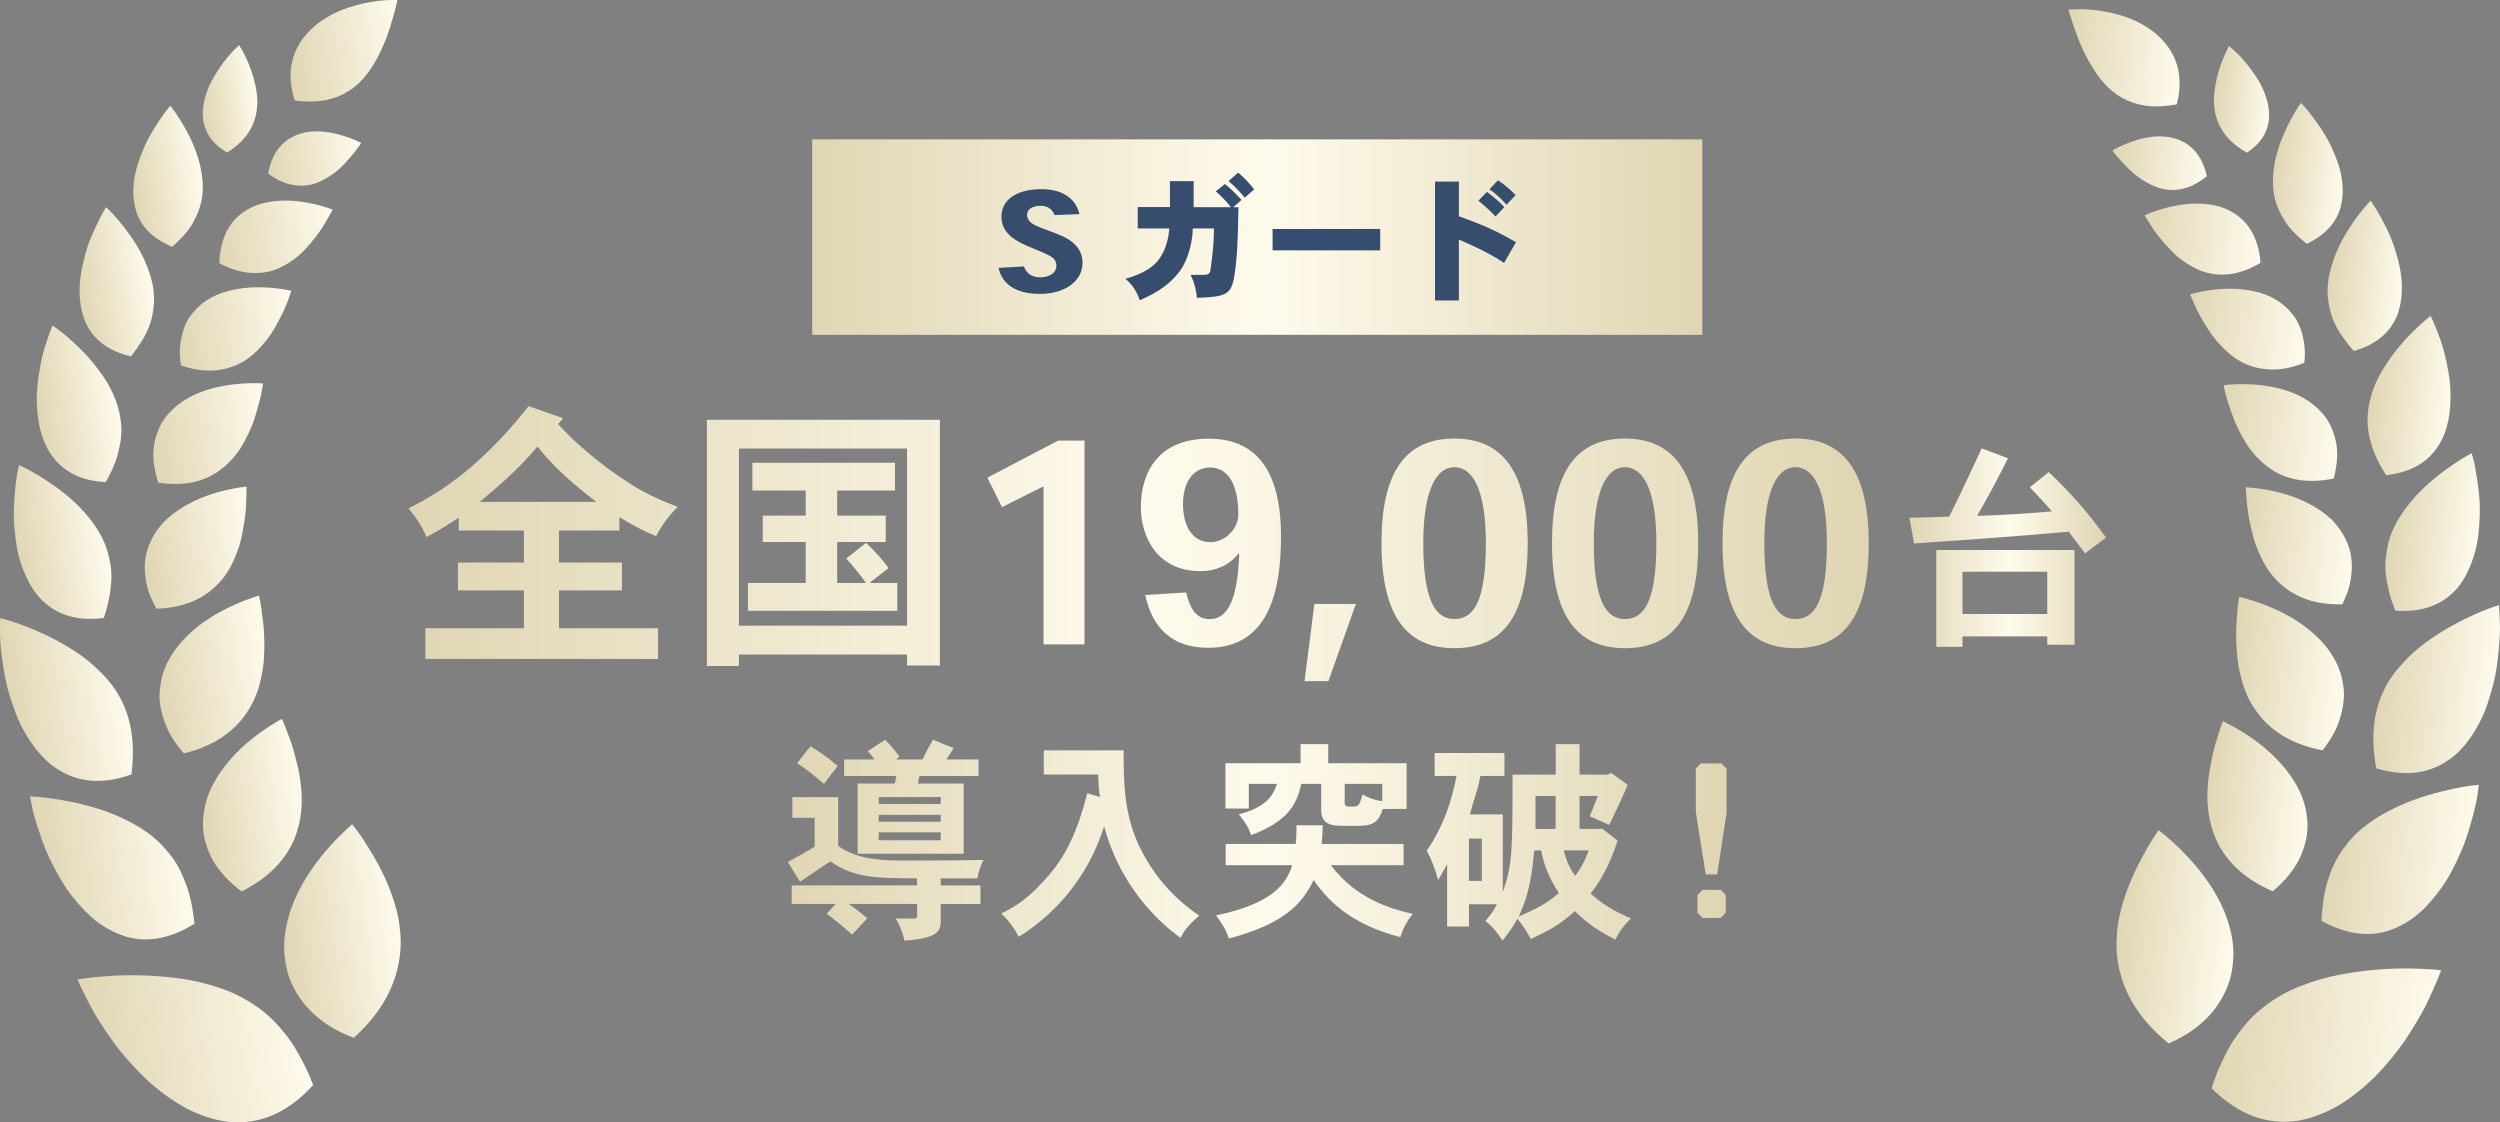 <?xml version="1.0" encoding="UTF-8"?><svg id="_レイヤー_2" xmlns="http://www.w3.org/2000/svg" xmlns:xlink="http://www.w3.org/1999/xlink" viewBox="0 0 302.77 135.93"><rect x="0" y="0" width="302.77" height="135.93" fill="#808080" stroke="none"/><defs><style>.cls-1{fill:url(#_名称未設定グラデーション_26-13);}.cls-2{fill:url(#_名称未設定グラデーション_26);}.cls-3{fill:url(#_名称未設定グラデーション_26-21);}.cls-4{fill:url(#_名称未設定グラデーション_26-20);}.cls-5{fill:url(#_名称未設定グラデーション_26-16);}.cls-6{fill:url(#_名称未設定グラデーション_26-33);}.cls-7{fill:url(#_名称未設定グラデーション_26-8);}.cls-8{fill:url(#_名称未設定グラデーション_26-18);}.cls-9{fill:url(#_名称未設定グラデーション_26-10);}.cls-10{fill:url(#_名称未設定グラデーション_26-29);}.cls-11{fill:url(#_名称未設定グラデーション_26-11);}.cls-12{fill:url(#_名称未設定グラデーション_33);}.cls-13{fill:url(#_名称未設定グラデーション_33-2);}.cls-14{fill:url(#_名称未設定グラデーション_26-2);}.cls-15{fill:url(#_名称未設定グラデーション_26-27);}.cls-16{fill:url(#_名称未設定グラデーション_26-15);}.cls-17{fill:url(#_名称未設定グラデーション_26-19);}.cls-18{fill:url(#_名称未設定グラデーション_26-9);}.cls-19{fill:url(#_名称未設定グラデーション_26-6);}.cls-20{fill:url(#_名称未設定グラデーション_26-26);}.cls-21{fill:url(#_名称未設定グラデーション_26-17);}.cls-22{fill:#364d6d;}.cls-23{fill:url(#_名称未設定グラデーション_26-5);}.cls-24{fill:url(#_名称未設定グラデーション_26-32);}.cls-25{fill:url(#_名称未設定グラデーション_26-28);}.cls-26{fill:url(#_名称未設定グラデーション_26-34);}.cls-27{fill:url(#_名称未設定グラデーション_26-24);}.cls-28{fill:url(#_名称未設定グラデーション_26-3);}.cls-29{fill:url(#_名称未設定グラデーション_26-30);}.cls-30{fill:url(#_名称未設定グラデーション_33-3);}.cls-31{fill:url(#_名称未設定グラデーション_26-4);}.cls-32{fill:url(#_名称未設定グラデーション_26-7);}.cls-33{fill:url(#_名称未設定グラデーション_26-31);}.cls-34{fill:url(#_名称未設定グラデーション_26-25);}.cls-35{fill:url(#_名称未設定グラデーション_33-4);}.cls-36{fill:url(#_名称未設定グラデーション_26-23);}.cls-37{fill:url(#_名称未設定グラデーション_26-14);}.cls-38{fill:url(#_名称未設定グラデーション_26-12);}.cls-39{fill:url(#_名称未設定グラデーション_26-22);}</style><linearGradient id="_名称未設定グラデーション_26" x1="43.36" y1="9.68" x2="57.62" y2="9.68" gradientTransform="translate(-9.51 4.17) rotate(-8.56)" gradientUnits="userSpaceOnUse"><stop offset="0" stop-color="#e0d6b4"/><stop offset="1" stop-color="#fffbec"/></linearGradient><linearGradient id="_名称未設定グラデーション_26-2" x1="39.02" y1="21.84" x2="50.71" y2="21.84" xlink:href="#_名称未設定グラデーション_26"/><linearGradient id="_名称未設定グラデーション_26-3" x1="31.54" y1="30.5" x2="46.06" y2="30.5" xlink:href="#_名称未設定グラデーション_26"/><linearGradient id="_名称未設定グラデーション_26-4" x1="25.11" y1="40.87" x2="39.67" y2="40.87" xlink:href="#_名称未設定グラデーション_26"/><linearGradient id="_名称未設定グラデーション_26-5" x1="20.09" y1="53.02" x2="34.61" y2="53.02" xlink:href="#_名称未設定グラデーション_26"/><linearGradient id="_名称未設定グラデーション_26-6" x1="17.04" y1="66.55" x2="30.77" y2="66.55" xlink:href="#_名称未設定グラデーション_26"/><linearGradient id="_名称未設定グラデーション_26-7" x1="16.52" y1="82.06" x2="30.36" y2="82.06" xlink:href="#_名称未設定グラデーション_26"/><linearGradient id="_名称未設定グラデーション_26-8" x1="19.39" y1="98.43" x2="31.93" y2="98.43" xlink:href="#_名称未設定グラデーション_26"/><linearGradient id="_名称未設定グラデーション_26-9" x1="26.87" y1="115.15" x2="41.19" y2="115.15" xlink:href="#_名称未設定グラデーション_26"/><linearGradient id="_名称未設定グラデーション_26-10" x1="32.19" y1="13.34" x2="39.1" y2="13.34" xlink:href="#_名称未設定グラデーション_26"/><linearGradient id="_名称未設定グラデーション_26-11" x1="22.45" y1="21.49" x2="31.06" y2="21.49" xlink:href="#_名称未設定グラデーション_26"/><linearGradient id="_名称未設定グラデーション_26-12" x1="14.18" y1="33.17" x2="23.19" y2="33.17" xlink:href="#_名称未設定グラデーション_26"/><linearGradient id="_名称未設定グラデーション_26-13" x1="7.05" y1="47.09" x2="16.9" y2="47.09" xlink:href="#_名称未設定グラデーション_26"/><linearGradient id="_名称未設定グラデーション_26-14" x1="2.17" y1="63.25" x2="13.07" y2="63.25" xlink:href="#_名称未設定グラデーション_26"/><linearGradient id="_名称未設定グラデーション_26-15" x1="-1.6" y1="81.99" x2="12.57" y2="81.99" xlink:href="#_名称未設定グラデーション_26"/><linearGradient id="_名称未設定グラデーション_26-16" x1="-.73" y1="102.86" x2="16.71" y2="102.86" xlink:href="#_名称未設定グラデーション_26"/><linearGradient id="_名称未設定グラデーション_26-17" x1="1.67" y1="126.05" x2="27.99" y2="126.05" xlink:href="#_名称未設定グラデーション_26"/><linearGradient id="_名称未設定グラデーション_26-18" x1="244.12" y1="11.66" x2="258.39" y2="11.66" gradientTransform="translate(8.09 -28.34) rotate(5.43)" xlink:href="#_名称未設定グラデーション_26"/><linearGradient id="_名称未設定グラデーション_26-19" x1="251.04" y1="23.83" x2="262.73" y2="23.83" gradientTransform="translate(8.09 -28.34) rotate(5.43)" xlink:href="#_名称未設定グラデーション_26"/><linearGradient id="_名称未設定グラデーション_26-20" x1="255.68" y1="32.49" x2="270.2" y2="32.49" gradientTransform="translate(8.09 -28.34) rotate(5.43)" xlink:href="#_名称未設定グラデーション_26"/><linearGradient id="_名称未設定グラデーション_26-21" x1="262.07" y1="42.86" x2="276.63" y2="42.86" gradientTransform="translate(8.09 -28.34) rotate(5.43)" xlink:href="#_名称未設定グラデーション_26"/><linearGradient id="_名称未設定グラデーション_26-22" x1="267.13" y1="55.01" x2="281.65" y2="55.01" gradientTransform="translate(8.09 -28.34) rotate(5.43)" xlink:href="#_名称未設定グラデーション_26"/><linearGradient id="_名称未設定グラデーション_26-23" x1="270.97" y1="68.54" x2="284.7" y2="68.54" gradientTransform="translate(8.09 -28.34) rotate(5.43)" xlink:href="#_名称未設定グラデーション_26"/><linearGradient id="_名称未設定グラデーション_26-24" x1="271.38" y1="84.05" x2="285.22" y2="84.05" gradientTransform="translate(8.09 -28.34) rotate(5.43)" xlink:href="#_名称未設定グラデーション_26"/><linearGradient id="_名称未設定グラデーション_26-25" x1="269.81" y1="100.43" x2="282.34" y2="100.43" gradientTransform="translate(8.09 -28.34) rotate(5.43)" xlink:href="#_名称未設定グラデーション_26"/><linearGradient id="_名称未設定グラデーション_26-26" x1="260.55" y1="117.14" x2="274.87" y2="117.14" gradientTransform="translate(8.09 -28.34) rotate(5.43)" xlink:href="#_名称未設定グラデーション_26"/><linearGradient id="_名称未設定グラデーション_26-27" x1="262.64" y1="15.32" x2="269.55" y2="15.32" gradientTransform="translate(8.09 -28.34) rotate(5.43)" xlink:href="#_名称未設定グラデーション_26"/><linearGradient id="_名称未設定グラデーション_26-28" x1="270.68" y1="23.48" x2="279.3" y2="23.48" gradientTransform="translate(8.09 -28.34) rotate(5.43)" xlink:href="#_名称未設定グラデーション_26"/><linearGradient id="_名称未設定グラデーション_26-29" x1="278.56" y1="35.16" x2="287.56" y2="35.16" gradientTransform="translate(8.09 -28.34) rotate(5.43)" xlink:href="#_名称未設定グラデーション_26"/><linearGradient id="_名称未設定グラデーション_26-30" x1="284.84" y1="49.08" x2="294.69" y2="49.08" gradientTransform="translate(8.09 -28.34) rotate(5.43)" xlink:href="#_名称未設定グラデーション_26"/><linearGradient id="_名称未設定グラデーション_26-31" x1="288.67" y1="65.24" x2="299.57" y2="65.24" gradientTransform="translate(8.09 -28.34) rotate(5.43)" xlink:href="#_名称未設定グラデーション_26"/><linearGradient id="_名称未設定グラデーション_26-32" x1="289.17" y1="83.98" x2="303.34" y2="83.98" gradientTransform="translate(8.09 -28.34) rotate(5.43)" xlink:href="#_名称未設定グラデーション_26"/><linearGradient id="_名称未設定グラデーション_26-33" x1="285.03" y1="104.85" x2="302.47" y2="104.85" gradientTransform="translate(8.09 -28.34) rotate(5.43)" xlink:href="#_名称未設定グラデーション_26"/><linearGradient id="_名称未設定グラデーション_26-34" x1="273.75" y1="128.05" x2="300.07" y2="128.05" gradientTransform="translate(8.09 -28.34) rotate(5.43)" xlink:href="#_名称未設定グラデーション_26"/><linearGradient id="_名称未設定グラデーション_33" x1="98.37" y1="28.71" x2="206.16" y2="28.71" gradientUnits="userSpaceOnUse"><stop offset="0" stop-color="#e0d6b4"/><stop offset=".51" stop-color="#fffbec"/><stop offset=".99" stop-color="#e0d6b4"/></linearGradient><linearGradient id="_名称未設定グラデーション_33-2" x1="49.47" y1="65.85" x2="226.32" y2="65.85" xlink:href="#_名称未設定グラデーション_33"/><linearGradient id="_名称未設定グラデーション_33-3" x1="231.24" y1="66.33" x2="255.06" y2="66.33" xlink:href="#_名称未設定グラデーション_33"/><linearGradient id="_名称未設定グラデーション_33-4" x1="95.43" y1="101.75" x2="209.1" y2="101.75" xlink:href="#_名称未設定グラデーション_33"/></defs><g id="decoration"><g><path class="cls-2" d="M35.69,12.17c5.7,.76,8.39-2.04,10.08-5.31,.85-1.6,1.43-3.3,1.79-4.64C47.96,.93,48.13,0,48.13,0c0,0-.93-.04-2.33,.1-1.36,.19-3.22,.56-5.02,1.37-3.55,1.63-6.88,5.15-5.09,10.69Z"/><g><path class="cls-14" d="M32.49,21.04c1.67,1.23,3.21,1.56,4.55,1.42,1.35-.14,2.47-.81,3.48-1.54,1-.74,1.74-1.69,2.33-2.38,.57-.7,.89-1.23,.89-1.23,0,0-2.31-1.23-4.96-1.39-2.58-.14-5.6,.95-6.3,5.12Z"/><path class="cls-28" d="M26.56,31.88c2.36,1.25,4.4,1.4,6.08,.99,.84-.21,1.59-.56,2.27-1,.69-.43,1.33-.94,1.88-1.49,1.07-1.13,1.98-2.33,2.56-3.32,.57-.99,.93-1.67,.93-1.67,0,0-3.17-1.3-6.53-1.07-1.69,.11-3.46,.59-4.8,1.79-1.39,1.16-2.31,3.08-2.38,5.77Z"/><path class="cls-31" d="M21.92,44.26c2.73,.93,4.82,.72,6.55,.02,1.73-.7,2.93-1.96,3.96-3.28,.5-.66,.9-1.36,1.25-2.03,.37-.66,.67-1.29,.91-1.85,.24-.55,.39-1.04,.51-1.37,.12-.33,.19-.53,.19-.53,0,0-.88-.21-2.22-.35-1.31-.12-3.07-.15-4.84,.23-.88,.19-1.78,.48-2.6,.91-.8,.44-1.55,1.01-2.18,1.75-.31,.37-.6,.77-.84,1.22-.22,.46-.41,.96-.55,1.5-.26,1.09-.4,2.32-.14,3.76Z"/><path class="cls-23" d="M19.16,58.45c3.08,.48,5.36-.13,7.04-1.2,1.63-1.08,2.87-2.6,3.61-4.2,.88-1.57,1.27-3.23,1.63-4.48,.32-1.25,.41-2.13,.41-2.13,0,0-3.9-.34-7.61,1.07-1.82,.71-3.55,1.89-4.65,3.7-.51,.91-.87,1.97-.99,3.17-.12,1.21,.09,2.58,.56,4.06Z"/><path class="cls-19" d="M18.94,73.72c3.29-.1,5.51-1.17,7.04-2.59,.79-.71,1.41-1.52,1.88-2.37,.24-.43,.44-.86,.61-1.31,.2-.44,.36-.89,.5-1.34,.29-.89,.43-1.78,.57-2.62,.15-.83,.23-1.62,.26-2.29,.02-.68,.04-1.24,.05-1.64,0-.4,0-.63,0-.63,0,0-1.03,.09-2.53,.44-1.51,.35-3.4,.97-5.17,2.05-.88,.54-1.74,1.19-2.47,1.97-.7,.78-1.28,1.69-1.67,2.73-.42,1.04-.56,2.2-.43,3.48,.06,.64,.19,1.3,.4,1.99,.23,.69,.56,1.39,.96,2.12Z"/><path class="cls-32" d="M22.29,91.24c3.71-.92,5.99-2.68,7.38-4.62,.71-.98,1.24-2.04,1.58-3.09,.32-1.05,.54-2.14,.67-3.2,.17-2.1,.1-4.14-.15-5.66-.14-1.53-.41-2.54-.41-2.54,0,0-1.16,.32-2.77,1.03-1.6,.71-3.74,1.82-5.48,3.43-1.76,1.6-3.29,3.72-3.66,6.26-.1,.63-.16,1.3-.11,1.98,.06,.68,.2,1.37,.42,2.08,.23,.71,.5,1.44,.93,2.17,.43,.72,.96,1.45,1.59,2.17Z"/><path class="cls-7" d="M29.26,107.96c3.46-1.73,5.35-3.98,6.34-6.23,.94-2.24,1.1-4.58,.83-6.69-.1-1.07-.32-2.09-.58-3.02-.21-.95-.48-1.81-.75-2.54-.28-.73-.51-1.33-.67-1.76-.17-.42-.29-.66-.29-.66,0,0-1.08,.56-2.55,1.61-.73,.52-1.56,1.18-2.38,1.94-.8,.76-1.6,1.64-2.32,2.63-.7,.98-1.35,2.09-1.75,3.27-.39,1.17-.61,2.43-.55,3.74,.07,1.3,.48,2.63,1.2,3.96,.76,1.31,1.91,2.58,3.46,3.74Z"/><path class="cls-18" d="M42.85,125.68c3.54-3.19,5.01-6.43,5.49-9.36,.26-1.49,.22-2.88,.04-4.22-.15-1.37-.54-2.6-.95-3.8-.85-2.38-2.04-4.45-3.02-5.98-.47-.77-.91-1.39-1.24-1.82-.32-.43-.51-.67-.51-.67,0,0-1.18,.96-2.63,2.57-1.45,1.61-3.25,3.94-4.4,6.68-.56,1.36-.98,2.83-1.16,4.36-.15,1.51-.01,3.06,.44,4.6,.99,3.01,3.41,5.99,7.93,7.64Z"/><g><path class="cls-9" d="M27.51,18.48c-3.61-2.1-3.37-5.4-2.12-8.19,.66-1.36,1.53-2.6,2.25-3.47,.75-.85,1.32-1.36,1.32-1.36,0,0,.36,.56,.79,1.45,.44,.9,.9,2.1,1.19,3.46,.29,1.35,.35,2.81-.13,4.19-.46,1.4-1.43,2.74-3.31,3.92Z"/><path class="cls-11" d="M20.87,29.89c-2.48-1.01-3.86-2.57-4.4-4.38-.55-1.81-.37-3.91,.28-5.8,.31-.95,.68-1.88,1.1-2.71,.44-.82,.89-1.56,1.3-2.19,.41-.62,.78-1.13,1.04-1.48,.27-.35,.44-.53,.44-.53,0,0,.53,.66,1.22,1.76,.69,1.1,1.51,2.62,2.06,4.31,.28,.85,.47,1.72,.58,2.63,.11,.92,.11,1.85-.08,2.78-.19,.93-.55,1.85-1.1,2.8-.55,.95-1.39,1.86-2.45,2.81Z"/><path class="cls-38" d="M15.86,43.16c-2.79-.64-4.49-2.06-5.4-3.9-.85-1.82-1.01-4.08-.64-6.19,.18-1.06,.44-2.1,.74-3.06,.3-.96,.7-1.81,1.03-2.54,.34-.73,.65-1.32,.88-1.74,.22-.41,.38-.64,.38-.64,0,0,.68,.62,1.57,1.68,.89,1.06,2,2.54,2.84,4.23,.81,1.68,1.5,3.63,1.39,5.64-.07,1-.23,2.07-.69,3.14-.22,.54-.51,1.09-.88,1.65-.34,.56-.74,1.14-1.23,1.74Z"/><path class="cls-1" d="M12.79,58.39c-3.12-.16-5.17-1.36-6.48-3.18-1.34-1.82-1.8-4.21-1.85-6.59-.05-1.19,.12-2.35,.28-3.45,.18-1.09,.37-2.11,.64-2.95,.51-1.7,.98-2.8,.98-2.8,0,0,.84,.56,1.98,1.54,1.14,.99,2.55,2.38,3.76,4.06,1.26,1.69,2.21,3.63,2.51,5.83,.16,1.1,.11,2.26-.19,3.5-.25,1.25-.77,2.58-1.62,4.03Z"/><path class="cls-37" d="M12.56,74.84c-3.26,.43-5.64-.41-7.37-2.05-.87-.82-1.5-1.83-2.02-2.94-.51-1.12-.93-2.33-1.12-3.57-.22-1.23-.33-2.48-.38-3.65-.02-1.17,.07-2.26,.15-3.2,.09-.94,.19-1.71,.3-2.26,.12-.54,.19-.85,.19-.85,0,0,.97,.43,2.31,1.24,1.36,.82,3.13,2.02,4.7,3.54,1.53,1.52,3,3.37,3.67,5.58,.32,1.11,.57,2.32,.49,3.66-.09,1.35-.33,2.82-.91,4.49Z"/><path class="cls-16" d="M15.92,93.79c-3.6,1.29-6.5,.91-8.86-.58-1.2-.73-2.16-1.75-3.02-2.91-.86-1.17-1.59-2.49-2.11-3.87-.53-1.38-1-2.79-1.26-4.14-.27-1.35-.45-2.63-.56-3.74-.13-1.1-.1-2.04-.11-2.68,.01-.65,.02-1.02,.02-1.02,0,0,1.2,.29,2.92,.94,1.71,.65,3.95,1.66,6.1,3.06,1.07,.7,2.1,1.5,3.01,2.42,.95,.92,1.8,1.95,2.44,3.14,1.31,2.38,1.93,5.31,1.43,9.38Z"/><path class="cls-5" d="M23.57,111.85c-3.28,2.07-6.29,2.36-8.91,1.38-1.3-.49-2.58-1.24-3.66-2.23-1.09-.98-2.08-2.15-2.96-3.39-.82-1.26-1.54-2.59-2.14-3.87-.6-1.28-1-2.54-1.36-3.61-.34-1.08-.6-1.99-.71-2.65-.12-.65-.19-1.03-.19-1.03,0,0,1.25,.03,3.09,.32,1.82,.29,4.34,.79,6.73,1.73,2.37,.96,4.84,2.27,6.6,4.36,.94,1.02,1.71,2.24,2.27,3.73,.64,1.45,.99,3.21,1.23,5.27Z"/><path class="cls-21" d="M37.94,131.39c-3.2,3.53-6.63,4.8-10.14,4.49-1.71-.18-3.43-.75-5.1-1.58-1.63-.86-3.18-2-4.63-3.25-1.38-1.3-2.68-2.7-3.78-4.1-1.07-1.43-2-2.81-2.74-4.04-1.41-2.5-2.16-4.28-2.16-4.28,0,0,1.53-.29,3.84-.43,2.33-.16,5.35-.13,8.55,.3,1.6,.22,3.18,.59,4.72,1.12,1.58,.51,3.06,1.23,4.44,2.19,.71,.47,1.39,1.01,2.02,1.63,.63,.63,1.23,1.33,1.83,2.09,.59,.77,1.13,1.65,1.64,2.63,.54,.95,1.03,2.02,1.49,3.23Z"/></g></g></g><g><path class="cls-8" d="M263.6,12.64c-5.65,1.07-8.49-1.58-10.35-4.75-.94-1.55-1.61-3.22-2.04-4.54-.47-1.27-.69-2.18-.69-2.18,0,0,.92-.09,2.34-.03,1.37,.11,3.25,.38,5.09,1.1,3.63,1.44,7.15,4.76,5.67,10.4Z"/><g><path class="cls-17" d="M267.28,21.33c-1.6,1.32-3.12,1.74-4.47,1.67-1.36-.07-2.51-.67-3.56-1.35-1.04-.69-1.83-1.59-2.46-2.25-.61-.67-.96-1.18-.96-1.18,0,0,2.24-1.36,4.88-1.66,2.57-.28,5.64,.64,6.56,4.76Z"/><path class="cls-4" d="M273.78,31.82c-2.29,1.38-4.32,1.64-6.02,1.32-.85-.16-1.62-.47-2.32-.88-.72-.39-1.38-.87-1.96-1.39-1.13-1.07-2.1-2.22-2.73-3.17-.62-.96-1.02-1.62-1.02-1.62,0,0,3.09-1.47,6.46-1.42,1.69,.01,3.49,.4,4.89,1.53,1.45,1.09,2.48,2.95,2.69,5.63Z"/><path class="cls-3" d="M279.09,43.93c-2.67,1.08-4.77,.98-6.54,.38-1.77-.6-3.03-1.8-4.13-3.06-.54-.63-.97-1.31-1.36-1.96-.41-.63-.74-1.25-1.01-1.79-.26-.54-.45-1.01-.59-1.34-.14-.33-.22-.52-.22-.52,0,0,.87-.26,2.19-.47,1.31-.19,3.05-.32,4.84-.03,.89,.14,1.81,.38,2.65,.77,.83,.39,1.6,.93,2.27,1.63,.33,.35,.64,.74,.91,1.17,.25,.44,.46,.93,.63,1.46,.32,1.07,.52,2.3,.34,3.75Z"/><path class="cls-39" d="M282.63,57.95c-3.05,.64-5.36,.16-7.09-.81-1.69-.99-3-2.44-3.83-4-.96-1.52-1.44-3.16-1.88-4.38-.39-1.23-.53-2.11-.53-2.11,0,0,3.87-.56,7.65,.66,1.86,.61,3.65,1.7,4.85,3.44,.56,.88,.97,1.92,1.17,3.12,.18,1.2,.05,2.58-.34,4.09Z"/><path class="cls-36" d="M283.67,73.19c-3.29,.08-5.57-.87-7.17-2.2-.83-.67-1.49-1.44-2-2.27-.26-.41-.48-.84-.68-1.27-.22-.43-.41-.87-.57-1.31-.34-.88-.52-1.76-.71-2.58-.2-.83-.31-1.6-.39-2.28-.06-.67-.11-1.24-.14-1.64-.03-.4-.03-.63-.03-.63,0,0,1.04,.04,2.55,.31,1.53,.27,3.45,.79,5.27,1.77,.91,.49,1.8,1.1,2.57,1.83,.74,.74,1.37,1.62,1.82,2.63,.47,1.01,.68,2.17,.62,3.45-.03,.64-.12,1.31-.29,2.01-.19,.7-.48,1.42-.84,2.17Z"/><path class="cls-27" d="M281.28,90.87c-3.75-.71-6.13-2.35-7.62-4.21-.76-.94-1.35-1.96-1.75-3-.38-1.04-.66-2.11-.84-3.16-.28-2.09-.33-4.13-.16-5.66,.06-1.53,.27-2.56,.27-2.56,0,0,1.17,.26,2.83,.87,1.63,.62,3.84,1.62,5.65,3.13,1.85,1.5,3.49,3.54,4,6.05,.13,.63,.23,1.29,.21,1.97-.03,.68-.12,1.38-.31,2.1-.19,.72-.42,1.47-.81,2.21-.39,.74-.88,1.5-1.47,2.25Z"/><path class="cls-34" d="M275.24,107.94c-3.55-1.53-5.56-3.68-6.67-5.87-1.06-2.19-1.35-4.51-1.2-6.64,.04-1.08,.21-2.1,.41-3.05,.16-.96,.38-1.83,.61-2.57,.24-.74,.43-1.36,.57-1.79,.15-.43,.25-.68,.25-.68,0,0,1.11,.5,2.63,1.47,.76,.48,1.62,1.09,2.48,1.81,.84,.72,1.69,1.55,2.46,2.5,.75,.94,1.46,2.02,1.93,3.17,.46,1.15,.74,2.39,.75,3.71,0,1.31-.34,2.65-.98,4.02-.68,1.35-1.76,2.68-3.25,3.93Z"/><path class="cls-20" d="M262.64,126.37c-3.71-3-5.35-6.14-5.99-9.04-.34-1.47-.38-2.87-.27-4.21,.07-1.37,.39-2.63,.74-3.85,.72-2.42,1.8-4.55,2.69-6.14,.43-.8,.83-1.44,1.14-1.89,.3-.45,.47-.7,.47-.7,0,0,1.23,.9,2.76,2.43,1.53,1.53,3.46,3.76,4.76,6.43,.64,1.33,1.14,2.77,1.4,4.29,.24,1.5,.18,3.05-.19,4.62-.82,3.06-3.08,6.17-7.51,8.06Z"/><g><path class="cls-15" d="M272.11,18.5c3.49-2.29,3.07-5.57,1.67-8.29-.73-1.33-1.67-2.51-2.43-3.34-.79-.81-1.39-1.29-1.39-1.29,0,0-.33,.58-.71,1.49-.39,.92-.78,2.15-1,3.52-.21,1.37-.2,2.83,.36,4.17,.53,1.37,1.57,2.65,3.52,3.73Z"/><path class="cls-25" d="M279.36,29.53c2.42-1.14,3.72-2.78,4.15-4.62,.45-1.84,.15-3.92-.59-5.77-.36-.93-.78-1.84-1.25-2.65-.48-.8-.98-1.51-1.42-2.11-.44-.6-.84-1.09-1.12-1.42-.29-.33-.47-.5-.47-.5,0,0-.5,.69-1.12,1.82-.62,1.14-1.36,2.7-1.82,4.41-.23,.86-.38,1.74-.43,2.66-.06,.92,0,1.85,.23,2.77,.24,.91,.65,1.82,1.25,2.74,.6,.91,1.49,1.78,2.6,2.68Z"/><path class="cls-10" d="M285.09,42.5c2.75-.79,4.37-2.3,5.18-4.19,.75-1.86,.78-4.13,.3-6.22-.23-1.05-.56-2.07-.91-3.01-.35-.94-.8-1.77-1.17-2.48-.38-.71-.73-1.29-.98-1.69-.25-.4-.41-.62-.41-.62,0,0-.64,.66-1.48,1.76-.83,1.1-1.86,2.64-2.61,4.38-.72,1.73-1.3,3.71-1.08,5.71,.13,1,.34,2.05,.86,3.1,.25,.53,.57,1.06,.96,1.6,.37,.54,.8,1.1,1.32,1.67Z"/><path class="cls-29" d="M288.98,57.54c3.11-.33,5.09-1.64,6.3-3.52,1.24-1.89,1.57-4.3,1.49-6.68-.02-1.19-.25-2.34-.47-3.43-.24-1.08-.48-2.08-.8-2.91-.6-1.67-1.13-2.74-1.13-2.74,0,0-.81,.6-1.89,1.65-1.08,1.05-2.42,2.52-3.53,4.26-1.17,1.76-2.01,3.75-2.19,5.95-.1,1.11,.01,2.26,.38,3.48,.32,1.23,.91,2.53,1.84,3.93Z"/><path class="cls-33" d="M290.1,73.95c3.28,.25,5.61-.72,7.25-2.45,.82-.86,1.39-1.91,1.86-3.05,.45-1.14,.8-2.38,.93-3.62,.15-1.24,.2-2.49,.18-3.67-.05-1.17-.19-2.26-.33-3.19-.15-.93-.28-1.7-.42-2.24-.15-.53-.24-.84-.24-.84,0,0-.94,.48-2.24,1.37-1.32,.89-3.02,2.19-4.5,3.79-1.44,1.61-2.82,3.52-3.36,5.78-.25,1.13-.44,2.35-.29,3.69,.17,1.34,.48,2.8,1.16,4.43Z"/><path class="cls-24" d="M287.79,93.06c3.66,1.09,6.54,.55,8.81-1.06,1.16-.79,2.06-1.86,2.86-3.07,.79-1.21,1.45-2.57,1.89-3.98,.45-1.4,.84-2.84,1.03-4.2,.19-1.37,.3-2.65,.36-3.76,.07-1.11-.01-2.04-.03-2.69-.05-.65-.08-1.02-.08-1.02,0,0-1.18,.35-2.87,1.1-1.67,.75-3.85,1.87-5.93,3.39-1.03,.76-2.01,1.61-2.87,2.58-.9,.97-1.69,2.04-2.26,3.26-1.18,2.45-1.64,5.41-.92,9.45Z"/><path class="cls-6" d="M281.13,111.51c3.39,1.89,6.41,2.01,8.97,.89,1.27-.56,2.51-1.38,3.54-2.43,1.03-1.04,1.96-2.26,2.77-3.55,.75-1.3,1.4-2.67,1.93-3.98,.52-1.31,.86-2.59,1.16-3.68,.29-1.1,.49-2.02,.57-2.68,.09-.66,.13-1.04,.13-1.04,0,0-1.25,.1-3.07,.48-1.8,.39-4.29,1.03-6.63,2.1-2.32,1.09-4.71,2.53-6.35,4.71-.88,1.07-1.58,2.33-2.07,3.84-.56,1.48-.81,3.26-.94,5.33Z"/><path class="cls-26" d="M267.85,131.81c3.38,3.35,6.88,4.43,10.37,3.93,1.7-.28,3.39-.94,5-1.86,1.58-.95,3.06-2.17,4.44-3.5,1.31-1.37,2.53-2.84,3.55-4.3,.99-1.48,1.85-2.92,2.51-4.18,1.27-2.57,1.92-4.39,1.92-4.39,0,0-1.54-.2-3.86-.22-2.34-.03-5.35,.16-8.52,.77-1.58,.31-3.14,.76-4.66,1.37-1.55,.6-2.99,1.39-4.32,2.43-.68,.51-1.33,1.08-1.93,1.74-.59,.66-1.16,1.39-1.72,2.19-.55,.8-1.04,1.71-1.49,2.72-.49,.98-.92,2.08-1.31,3.31Z"/></g></g></g></g><g id="text"><g><rect class="cls-12" x="98.37" y="16.88" width="107.79" height="23.67"/><g><path class="cls-22" d="M127.73,26.06c-.25-.61-.73-1.14-1.72-1.14-.46,0-.94,.12-1.26,.35-.23,.17-.36,.45-.36,.74,0,.5,.3,.93,.89,1.22,.56,.3,1.02,.45,2.18,.88,1.12,.41,1.87,.76,2.43,1.24,.68,.56,1.21,1.34,1.21,2.44,0,.93-.35,1.87-1.24,2.59-.79,.66-2.05,1.21-3.93,1.21-3.12,0-4.62-1.35-4.99-3.15l3.07-.17c.26,.76,.88,1.32,1.95,1.32,.74,0,1.24-.23,1.55-.48,.28-.23,.43-.58,.43-.91,0-.53-.25-.89-.71-1.16-.45-.26-.99-.5-2.05-.93-1.16-.46-1.97-.86-2.59-1.34-.64-.51-1.31-1.27-1.31-2.54,0-.91,.38-1.73,1.16-2.33,.81-.61,2.01-.99,3.7-.99,2.66,0,4.2,1.26,4.58,3.02l-2.99,.12Z"/><path class="cls-22" d="M144.56,21.95v3.14h4.51c-.56-.73-1.22-1.39-1.83-1.92l1.11-.89c.73,.58,1.39,1.26,2,1.93l-.99,.88h.63c-.07,3.5-.12,6-.5,8.32-.38,2.25-.96,2.54-4.53,2.66-.08-.91-.31-1.88-.78-2.78h1.49c.83,0,.89-.2,.97-.86,.31-2.56,.35-2.86,.38-4.76h-2.56c-.03,1.35-.43,3.53-1.52,5.09-1.6,2.18-3.8,3.12-4.92,3.6-.3-.97-.84-1.87-1.72-2.59,2.21-.64,3.32-1.4,4.05-2.35,.91-1.24,1.19-2.73,1.26-3.75h-3.82v-2.59h3.9v-3.14h2.87Zm5.4-1.04c.69,.58,1.34,1.26,1.93,2.02l-1.14,1.01c-.61-.74-1.26-1.42-1.97-2.01l1.17-1.01Z"/><path class="cls-22" d="M167.15,27.73v2.59h-13.03v-2.59h13.03Z"/><path class="cls-22" d="M176.68,21.98v4.21c3.27,1.17,4.81,1.93,6.92,3.14l-1.44,2.51c-1.98-1.35-4.92-2.59-5.48-2.82v7.37h-2.89v-14.4h2.89Zm3.4,1.26c.73,.56,1.45,1.12,2.11,1.85l-1.07,1.12c-.63-.66-1.4-1.37-2.08-1.9l1.04-1.07Zm1.34-1.4c.78,.5,1.45,1.09,2.13,1.78l-1.09,1.17c-.68-.73-1.3-1.34-2.08-1.87l1.04-1.09Z"/></g></g><g><path class="cls-13" d="M68.2,50.65l-.61,.71c3.13,3.47,7.14,6.19,7.79,6.6,2.41,1.67,4.35,2.52,6.7,3.43-1.02,.99-1.94,2.21-2.62,3.54-1.36-.54-2.89-1.33-4.45-2.31v1.63h-7.31v3.88h7.62v3.37h-7.62v4.59h12v3.71h-28.18v-3.71h11.93v-4.59h-7.99v-3.37h7.99v-3.88h-7.89v-1.56c-1.12,.75-2.58,1.67-3.91,2.35-.48-1.16-1.22-2.35-2.18-3.47,2.72-1.39,8.06-4.15,14.55-12.38l4.18,1.46Zm4.01,10.13c-3.98-3.06-5.68-4.9-7.11-6.7-2.62,3.09-5.1,5.1-7,6.7h14.11Zm41.62-9.93v29.75h-3.98v-1.33h-20.36v1.39h-3.88v-29.82h28.22Zm-24.34,3.47v21.45h20.36v-21.45h-20.36Zm15.81,16.28h3.37v3.37h-18.09v-3.37h7v-4.96h-5.2v-3.2h5.2v-3.03h-6.46v-3.37h17.27v3.37h-7v3.03h5.88v3.2h-5.88v4.96h3.5c-.92-1.22-1.63-2.14-2.41-2.96l2.41-1.9c1.19,1.12,2.07,2.14,2.72,3.06l-2.31,1.8Zm22.84-17.24h3.2v24.68h-4.96v-19.14l-5.03,2.52-1.77-3.57,8.57-4.49Zm21.83,13.7c-.61,.78-2.01,2.11-4.59,2.11-5.3,0-7.21-4.25-7.21-7.75,0-4.22,2.11-8.29,8.23-8.29,5.37,0,8.74,3.37,8.74,11.86,0,6.66-1.53,13.46-8.8,13.46-4.28,0-6.73-2.24-7.65-6.39l4.96-.31c.44,1.8,1.12,3.23,2.86,3.23,2.11,0,3.37-2.21,3.57-7.92h-.1Zm0-4.73c0-3.71-1.26-5.71-3.4-5.71s-3.3,1.87-3.3,4.45c0,2.31,.92,4.59,3.33,4.59,1.8,0,3.37-1.67,3.37-3.3v-.03Zm9.21,10.81h5.03l-3.33,9.35h-2.89l1.19-9.35Zm8.13-7.38c0-8.53,2.86-12.65,8.84-12.65s8.87,4.25,8.87,12.68-2.75,12.71-8.87,12.71c-5.68,0-8.84-3.74-8.84-12.71v-.03Zm8.8-9.18c-2.04,0-3.74,2.55-3.74,9.18,0,7.11,1.53,9.21,3.77,9.21,2.38,0,3.81-2.24,3.81-9.21,0-6.53-1.63-9.18-3.81-9.18h-.03Zm11.85,9.18c0-8.53,2.86-12.65,8.84-12.65s8.87,4.25,8.87,12.68-2.75,12.71-8.87,12.71c-5.68,0-8.84-3.74-8.84-12.71v-.03Zm8.8-9.18c-2.04,0-3.74,2.55-3.74,9.18,0,7.11,1.53,9.21,3.77,9.21,2.38,0,3.81-2.24,3.81-9.21,0-6.53-1.63-9.18-3.81-9.18h-.03Zm11.85,9.18c0-8.53,2.86-12.65,8.84-12.65s8.87,4.25,8.87,12.68-2.75,12.71-8.87,12.71c-5.68,0-8.84-3.74-8.84-12.71v-.03Zm8.8-9.18c-2.04,0-3.74,2.55-3.74,9.18,0,7.11,1.53,9.21,3.77,9.21,2.38,0,3.81-2.24,3.81-9.21,0-6.53-1.63-9.18-3.81-9.18h-.03Z"/><path class="cls-30" d="M243.18,55.51c-1.51,2.99-2.37,4.58-3.74,6.97,2.26-.05,7.28-.36,9.07-.55-.81-.91-1.69-1.9-2.68-2.91l2.29-1.85c2.89,2.78,4.6,4.73,6.94,7.93l-2.55,1.92c-.65-.91-1.33-1.79-1.98-2.63-6.19,.57-13.83,1.09-18.72,1.43l-.57-3.12c1.43-.03,3.07-.05,4.81-.13,.94-1.82,3.07-6.34,3.95-8.27l3.17,1.2Zm8.06,11.1v11.47h-3.3v-1.01h-10.27v1.27h-3.17v-11.73h16.74Zm-13.57,2.63v5.12h10.27v-5.12h-10.27Z"/></g><path class="cls-35" d="M101.51,96.55v5.9c2.34,1.69,5.46,1.77,8.01,1.77,1.09,0,6.63,0,9.59-.08-.36,.73-.62,1.48-.73,2.24h-4.45v.86h4.81v2.24h-4.81v1.87c0,1.27-.03,2.26-4.39,2.57-.18-.83-.52-1.82-1.07-2.68h2.26c.23,0,.34-.1,.34-.31v-1.46h-8.29c.68,.44,1.56,1.17,2.26,1.74l-1.85,1.98c-.94-.86-2-1.74-3.07-2.52l1.09-1.2h-5.33v-2.24h15.18v-.86c-4.91,0-7.57-.03-10.5-2.05-1.12,.73-1.38,.91-3.67,2.47l-1.48-2.39c1.14-.62,2.26-1.25,3.25-1.85v-3.51h-2.7v-2.5h5.54Zm-1.72-1.61c-1.35-1.14-2-1.69-3.25-2.52l1.61-2.03c.81,.47,1.85,1.12,3.3,2.37l-1.66,2.18Zm18.72-2.96v2h-7.15l-.21,.91h5.56v8.5h-12.84v-8.5h4.5l.18-.91h-6.32v-2h3.69c-.23-.34-.55-.68-.83-1.01l2.11-1.38c.7,.7,1.35,1.51,1.74,2.05l-.42,.34h3.2c.36-.78,.81-1.59,1.27-2.39l2.5,1.01c-.23,.39-.57,.91-.88,1.38h3.9Zm-12.09,4.55v.83h7.51v-.83h-7.51Zm0,2.16v.83h7.51v-.83h-7.51Zm0,2.11v.96h7.51v-.96h-7.51Zm19.99-6.99v-2.94h9.67c0,3.85,0,8.11,2.24,12.3,1.14,2.16,3.12,5.15,6.92,7.72-.91,.78-1.77,1.61-2.26,2.7-6.47-4.73-8.58-10.97-9.26-13.5-.7,2.03-1.64,4.68-4.26,7.98-1.17,1.46-3.28,3.67-6.08,5.38-.52-1.01-1.2-1.95-2.13-2.81,1.66-.83,3.28-1.72,5.85-4.73,1.9-2.24,3.35-5.02,4.58-9.85l1.53,.47c-.13-.75-.18-1.74-.21-2.73h-6.58Zm43.58,8.4v2.57h-8.81c3.04,4.06,7.2,5.28,9.93,5.9-.73,.86-1.22,1.82-1.51,2.81-5.41-1.38-8.5-3.93-10.5-6.92-1.46,2.99-3.61,5.3-10.27,7.1-.29-.94-.83-1.87-1.56-2.81,6.92-1.43,8.53-3.87,9.23-6.08h-8.06v-2.57h8.48c.08-.7,.1-1.51,.1-2.26h3.17c0,.73-.05,1.53-.13,2.26h9.93Zm-2.52-4.24c-.49,1.43-.99,2.05-2.99,2.05-2.55,0-2.73,0-3.2-.13-1.27-.34-1.27-1.33-1.27-1.92v-3.04h-2.42c-.52,2.39-1.51,4.5-6.06,6.21-.31-.88-.75-1.64-1.51-2.52,2.99-.78,4.08-1.95,4.63-3.69h-3.41v2.99h-2.83v-5.49h9.1v-2.31h3.35v2.31h9.49v5.54h-2.89Zm-4.63-.96c0,.65,.23,.68,.55,.68,.73,0,.81,0,.99-.1,.26-.13,.36-.44,.65-1.38,.7,.42,1.4,.68,2.37,.83v-2.11h-4.55v2.08Zm19.14,11.05c1.2-3.28,1.2-5.17,1.2-14.25h5.23v-3.69h2.89v3.69h3.46l.34-.23,2.03,1.48c-.65,1.53-1.48,3.3-2.24,4.84-.75-.34-1.51-.68-2.37-1.04,.34-.73,.62-1.53,.99-2.47h-2.21v4h2.5l.21-.05,1.9,1.46c-.99,2.99-2,4.81-3.28,6.42,1.46,1.25,2.55,2,4.91,3.02-.86,.78-1.48,1.64-1.9,2.57-2.05-1.09-3.09-1.72-4.91-3.46-1.92,1.69-2.76,2.13-5.33,3.38-.42-.78-.86-1.53-1.64-2.47-.39,.81-1.07,1.74-1.79,2.65-.57-.91-1.3-1.77-2.08-2.37,.47-.52,1.07-1.33,1.4-2.03h-3.38v2.7h-2.65v-7.54c-.21,.36-.88,1.59-1.09,1.92-.34-1.27-.75-2.44-1.38-3.54,2.03-3.04,2.96-5.8,3.61-9.08h-2.65v-2.78h8.45v2.78h-2.91c-.23,1.22-.44,1.85-.62,2.42-.18,.55-.34,1.09-.65,2.24h3.98v9.41Zm-4.08-6.5v5.12h1.56v-5.12h-1.56Zm7.9,1.43c-.36,4.63-1.2,6.47-1.87,8.03,2.47-1.14,3.38-1.59,4.86-2.86-1.14-1.82-1.64-2.91-2.16-5.17h-.83Zm.16-6.6v4h2.44v-4h-2.44Zm3.41,6.6c.29,1.04,.62,2.03,1.4,3.07,.44-.6,1.07-1.46,1.64-3.07h-3.04Zm19.11-10.53l.62,.62v5.38l-1.14,7.44h-1.38l-1.2-7.54v-5.28l.6-.62h2.5Zm-.08,15.31l.6,.62v2.16l-.62,.62h-2.18l-.62-.62v-2.16l.62-.62h2.21Z"/></g></svg>